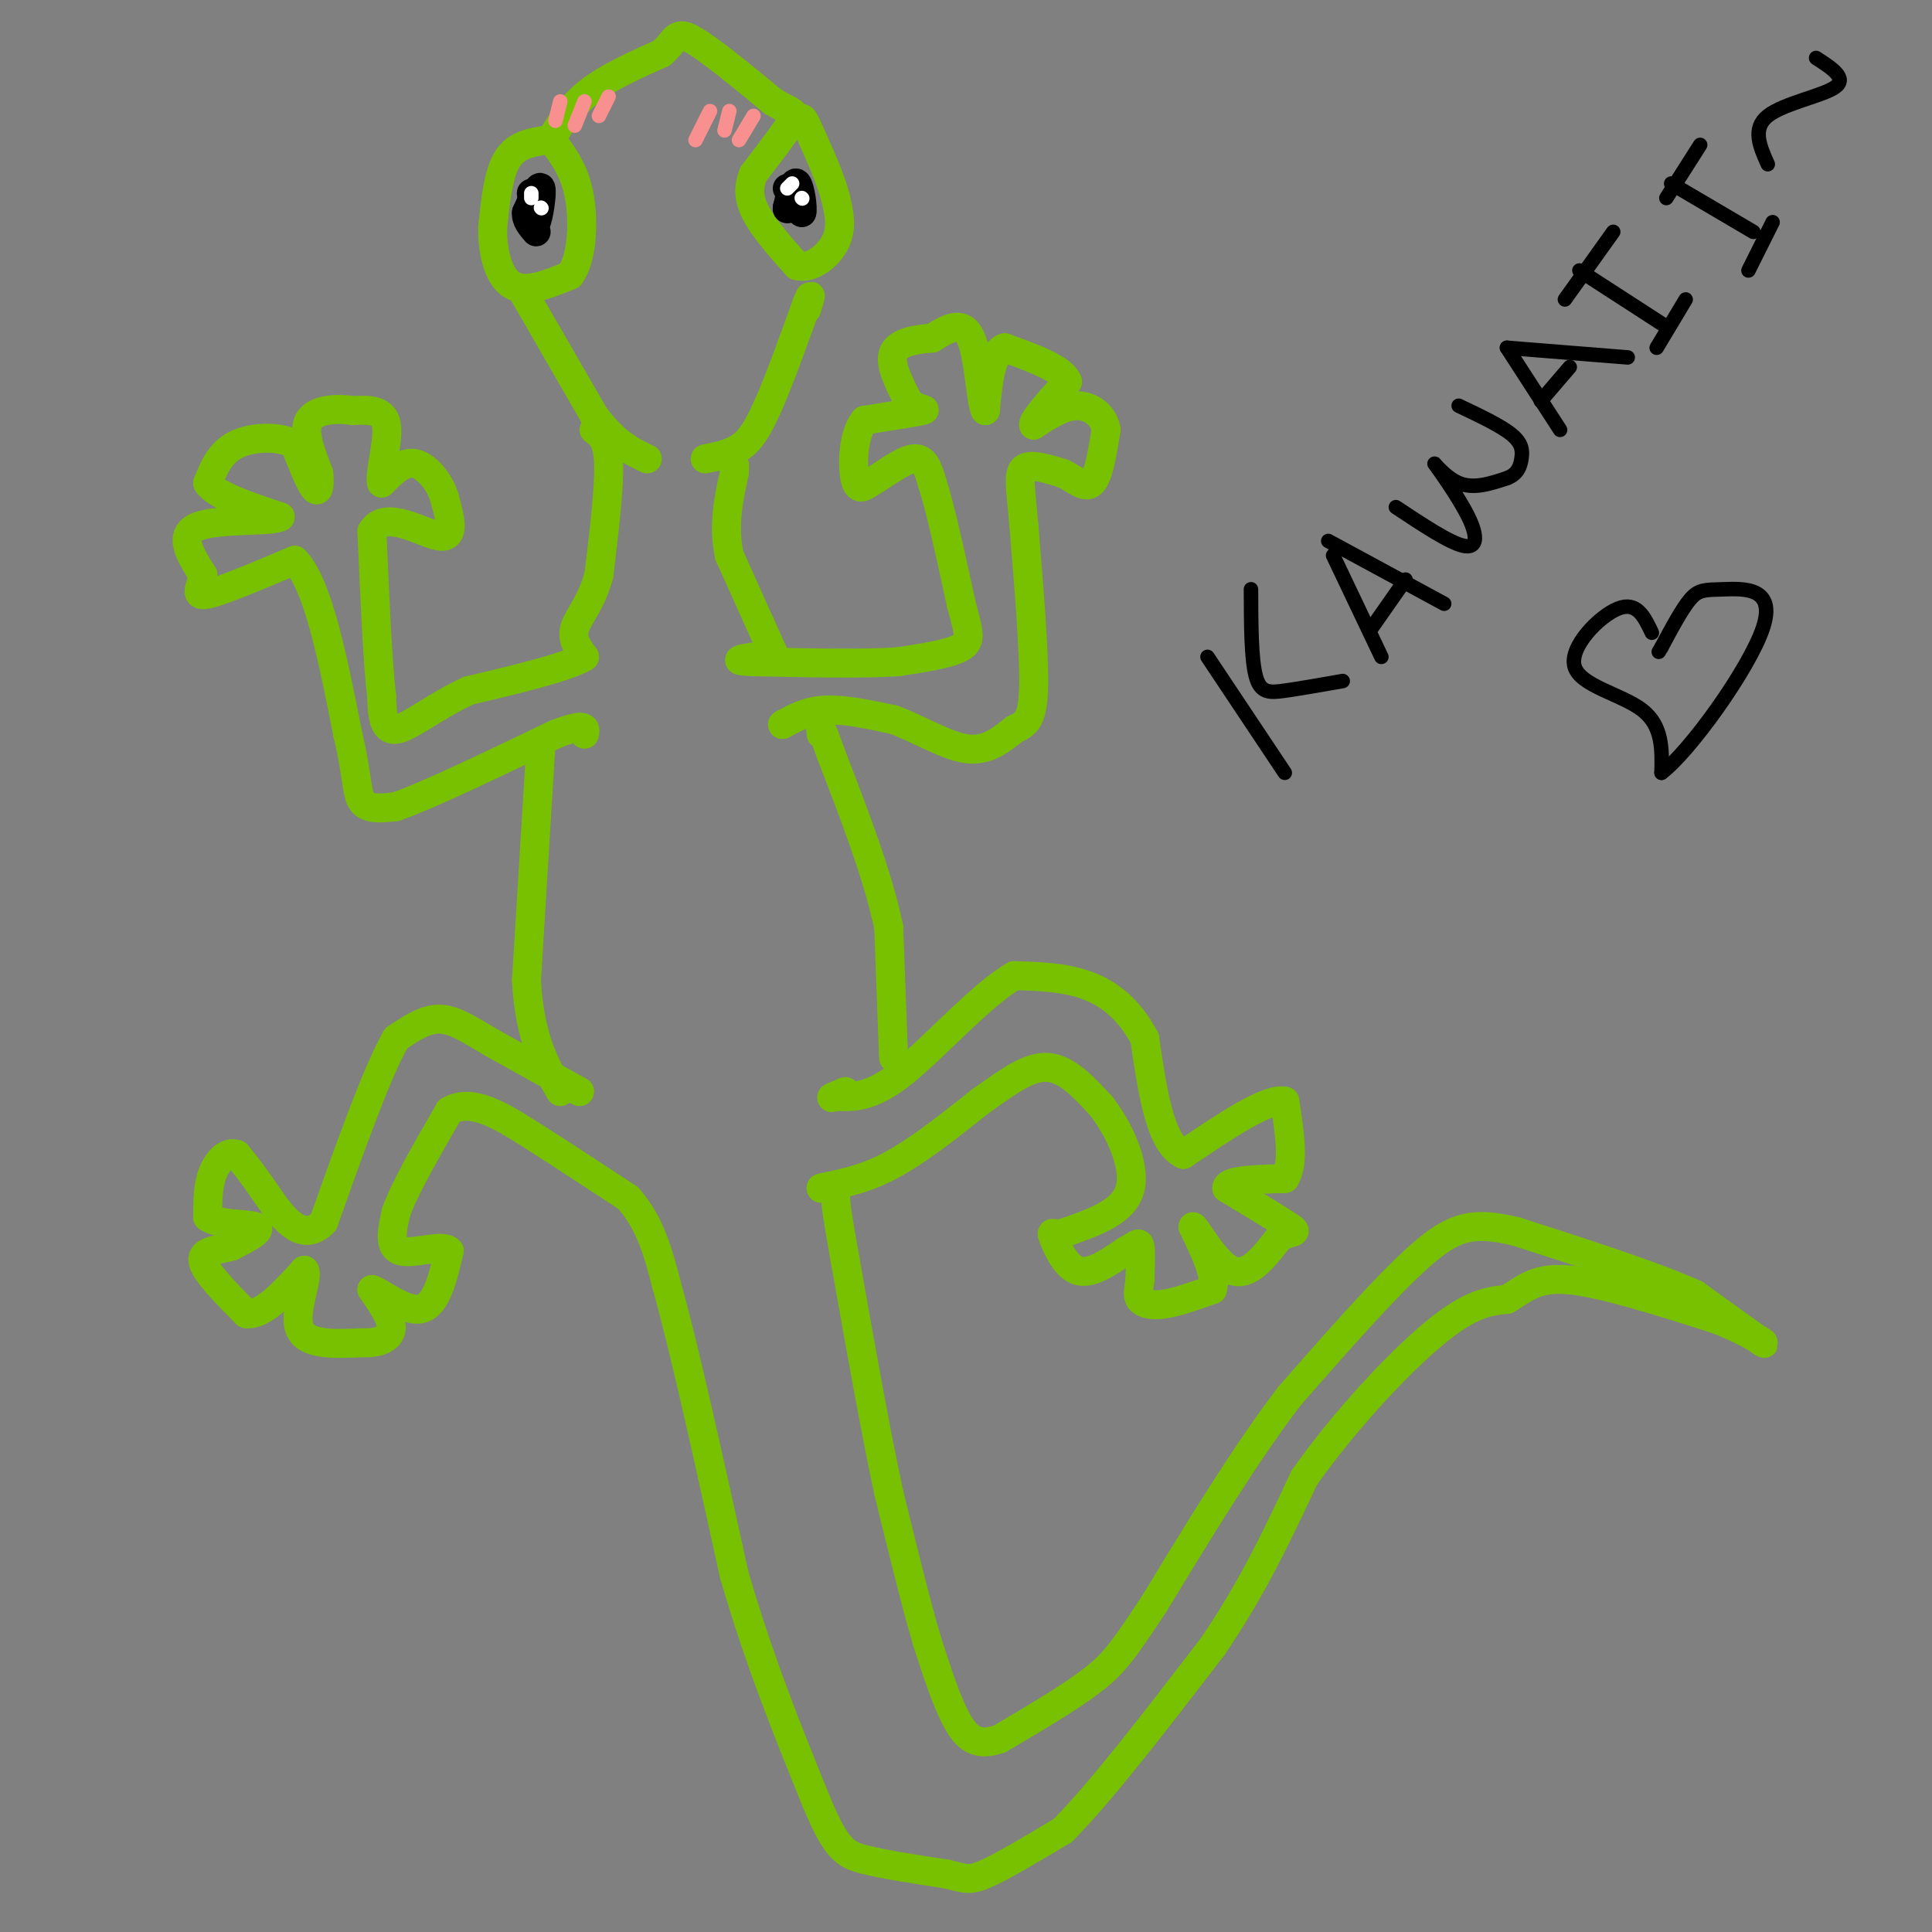 <svg viewBox='0 0 400 400' version='1.1' xmlns='http://www.w3.org/2000/svg' xmlns:xlink='http://www.w3.org/1999/xlink'><rect x="0" y="0" width="400" height="400" fill="#808080" stroke="none"/><g fill='none' stroke='#78C101' stroke-width='6' stroke-linecap='round' stroke-linejoin='round'><path d='M114,29c2.083,-3.500 4.167,-7.000 8,-10c3.833,-3.000 9.417,-5.500 15,-8'/><path d='M137,11c2.911,-2.489 2.689,-4.711 6,-3c3.311,1.711 10.156,7.356 17,13'/><path d='M160,21c3.889,2.422 5.111,1.978 4,4c-1.111,2.022 -4.556,6.511 -8,11'/><path d='M156,36c-1.378,3.267 -0.822,5.933 1,9c1.822,3.067 4.911,6.533 8,10'/><path d='M165,55c3.022,0.844 6.578,-2.044 8,-5c1.422,-2.956 0.711,-5.978 0,-9'/><path d='M173,41c-1.000,-4.000 -3.500,-9.500 -6,-15'/><path d='M167,26c-1.167,-2.500 -1.083,-1.250 -1,0'/><path d='M113,29c-3.083,0.500 -6.167,1.000 -8,4c-1.833,3.000 -2.417,8.500 -3,14'/><path d='M102,47c-0.111,4.933 1.111,10.267 4,12c2.889,1.733 7.444,-0.133 12,-2'/><path d='M118,57c2.533,-3.378 2.867,-10.822 2,-16c-0.867,-5.178 -2.933,-8.089 -5,-11'/><path d='M108,60c0.000,0.000 15.000,26.000 15,26'/><path d='M123,86c4.333,5.833 7.667,7.417 11,9'/><path d='M123,89c1.417,1.000 2.833,2.000 3,7c0.167,5.000 -0.917,14.000 -2,23'/><path d='M124,119c-1.511,5.756 -4.289,8.644 -5,11c-0.711,2.356 0.644,4.178 2,6'/><path d='M121,136c-3.667,2.167 -13.833,4.583 -24,7'/><path d='M97,143c-6.933,3.178 -12.267,7.622 -15,8c-2.733,0.378 -2.867,-3.311 -3,-7'/><path d='M79,144c-0.833,-6.833 -1.417,-20.417 -2,-34'/><path d='M77,110c2.756,-4.711 10.644,0.511 14,1c3.356,0.489 2.178,-3.756 1,-8'/><path d='M92,103c-0.867,-2.978 -3.533,-6.422 -6,-7c-2.467,-0.578 -4.733,1.711 -7,4'/><path d='M79,100c-0.556,-1.911 1.556,-8.689 1,-12c-0.556,-3.311 -3.778,-3.156 -7,-3'/><path d='M73,85c-3.178,-0.511 -7.622,-0.289 -9,2c-1.378,2.289 0.311,6.644 2,11'/><path d='M66,98c0.267,2.778 -0.067,4.222 -1,3c-0.933,-1.222 -2.467,-5.111 -4,-9'/><path d='M61,92c-3.022,-1.756 -8.578,-1.644 -12,0c-3.422,1.644 -4.711,4.822 -6,8'/><path d='M43,100c1.500,2.500 8.250,4.750 15,7'/><path d='M58,107c-1.489,1.089 -12.711,0.311 -17,2c-4.289,1.689 -1.644,5.844 1,10'/><path d='M42,119c-0.422,2.756 -1.978,4.644 1,4c2.978,-0.644 10.489,-3.822 18,-7'/><path d='M61,116c4.833,4.833 7.917,20.417 11,36'/><path d='M72,152c2.067,8.667 1.733,12.333 3,14c1.267,1.667 4.133,1.333 7,1'/><path d='M82,167c6.667,-2.333 19.833,-8.667 33,-15'/><path d='M115,152c6.500,-2.500 6.250,-1.250 6,0'/><path d='M112,154c0.000,0.000 -3.000,49.000 -3,49'/><path d='M109,203c0.667,12.000 3.833,17.500 7,23'/><path d='M120,226c0.000,0.000 -18.000,-10.000 -18,-10'/><path d='M102,216c-4.844,-2.844 -7.956,-4.956 -11,-5c-3.044,-0.044 -6.022,1.978 -9,4'/><path d='M82,215c-4.000,7.000 -9.500,22.500 -15,38'/><path d='M67,253c-4.733,4.933 -9.067,-1.733 -12,-6c-2.933,-4.267 -4.467,-6.133 -6,-8'/><path d='M49,239c-2.000,-0.756 -4.000,1.356 -5,4c-1.000,2.644 -1.000,5.822 -1,9'/><path d='M43,252c2.289,1.667 8.511,1.333 10,2c1.489,0.667 -1.756,2.333 -5,4'/><path d='M48,258c-2.511,0.800 -6.289,0.800 -6,3c0.289,2.200 4.644,6.600 9,11'/><path d='M51,272c3.500,0.333 7.750,-4.333 12,-9'/><path d='M63,263c1.067,1.133 -2.267,8.467 -1,12c1.267,3.533 7.133,3.267 13,3'/><path d='M75,278c3.533,0.156 5.867,-0.956 6,-3c0.133,-2.044 -1.933,-5.022 -4,-8'/><path d='M77,267c1.333,0.178 6.667,4.622 10,4c3.333,-0.622 4.667,-6.311 6,-12'/><path d='M93,259c-1.244,-1.511 -7.356,0.711 -10,0c-2.644,-0.711 -1.822,-4.356 -1,-8'/><path d='M82,251c1.667,-4.833 6.333,-12.917 11,-21'/><path d='M93,230c4.600,-2.733 10.600,0.933 17,5c6.400,4.067 13.200,8.533 20,13'/><path d='M130,248c4.667,5.167 6.333,11.583 8,18'/><path d='M138,266c3.667,13.000 8.833,36.500 14,60'/><path d='M152,326c5.167,17.833 11.083,32.417 17,47'/><path d='M169,373c4.111,9.844 5.889,10.956 10,12c4.111,1.044 10.556,2.022 17,3'/><path d='M196,388c3.711,0.867 4.489,1.533 8,0c3.511,-1.533 9.756,-5.267 16,-9'/><path d='M220,379c7.833,-7.833 19.417,-22.917 31,-38'/><path d='M251,341c8.333,-12.167 13.667,-23.583 19,-35'/><path d='M270,306c8.289,-11.800 19.511,-23.800 27,-30c7.489,-6.200 11.244,-6.600 15,-7'/><path d='M312,269c3.889,-2.333 6.111,-4.667 13,-4c6.889,0.667 18.444,4.333 30,8'/><path d='M355,273c7.511,2.800 11.289,5.800 10,5c-1.289,-0.800 -7.644,-5.400 -14,-10'/><path d='M351,268c-8.500,-3.833 -22.750,-8.417 -37,-13'/><path d='M314,255c-9.000,-2.200 -13.000,-1.200 -20,5c-7.000,6.200 -17.000,17.600 -27,29'/><path d='M267,289c-9.167,12.000 -18.583,27.500 -28,43'/><path d='M239,332c-6.400,9.711 -8.400,12.489 -13,16c-4.600,3.511 -11.800,7.756 -19,12'/><path d='M207,360c-4.689,1.689 -6.911,-0.089 -9,-4c-2.089,-3.911 -4.044,-9.956 -6,-16'/><path d='M192,340c-2.333,-7.833 -5.167,-19.417 -8,-31'/><path d='M184,309c-2.833,-13.167 -5.917,-30.583 -9,-48'/><path d='M175,261c-1.833,-10.167 -1.917,-11.583 -2,-13'/><path d='M173,248c-0.833,-2.500 -1.917,-2.250 -3,-2'/><path d='M170,246c1.533,-0.578 6.867,-1.022 13,-4c6.133,-2.978 13.067,-8.489 20,-14'/><path d='M203,228c5.733,-4.089 10.067,-7.311 14,-7c3.933,0.311 7.467,4.156 11,8'/><path d='M228,229c3.622,4.622 7.178,12.178 6,17c-1.178,4.822 -7.089,6.911 -13,9'/><path d='M221,255c-2.869,1.155 -3.542,-0.458 -3,1c0.542,1.458 2.298,5.988 5,7c2.702,1.012 6.351,-1.494 10,-4'/><path d='M233,259c2.222,-1.156 2.778,-2.044 3,-1c0.222,1.044 0.111,4.022 0,7'/><path d='M236,265c-0.179,1.893 -0.625,3.125 0,4c0.625,0.875 2.321,1.393 5,1c2.679,-0.393 6.339,-1.696 10,-3'/><path d='M251,267c1.000,-2.667 -1.500,-7.833 -4,-13'/><path d='M247,254c0.711,0.289 4.489,7.511 8,9c3.511,1.489 6.756,-2.756 10,-7'/><path d='M265,256c2.578,-1.178 4.022,-0.622 2,-2c-2.022,-1.378 -7.511,-4.689 -13,-8'/><path d='M254,246c-0.167,-1.667 5.917,-1.833 12,-2'/><path d='M266,244c2.000,-3.000 1.000,-9.500 0,-16'/><path d='M266,228c-3.500,-0.833 -12.250,5.083 -21,11'/><path d='M245,239c-4.833,-2.167 -6.417,-13.083 -8,-24'/><path d='M237,215c-3.244,-6.089 -7.356,-9.311 -12,-11c-4.644,-1.689 -9.822,-1.844 -15,-2'/><path d='M210,202c-6.822,3.911 -16.378,14.689 -23,20c-6.622,5.311 -10.311,5.156 -14,5'/><path d='M173,227c-2.000,0.667 0.000,-0.167 2,-1'/><path d='M185,219c0.000,0.000 -1.000,-27.000 -1,-27'/><path d='M184,192c-2.167,-10.500 -7.083,-23.250 -12,-36'/><path d='M172,156c-2.333,-6.667 -2.167,-5.333 -2,-4'/><path d='M162,150c2.583,-1.417 5.167,-2.833 9,-3c3.833,-0.167 8.917,0.917 14,2'/><path d='M185,149c5.067,1.822 10.733,5.378 15,6c4.267,0.622 7.133,-1.689 10,-4'/><path d='M210,151c2.533,-1.156 3.867,-2.044 4,-9c0.133,-6.956 -0.933,-19.978 -2,-33'/><path d='M212,109c-0.667,-7.844 -1.333,-10.956 0,-12c1.333,-1.044 4.667,-0.022 8,1'/><path d='M220,98c2.444,1.089 4.556,3.311 6,2c1.444,-1.311 2.222,-6.156 3,-11'/><path d='M229,89c-0.467,-3.000 -3.133,-5.000 -6,-5c-2.867,0.000 -5.933,2.000 -9,4'/><path d='M214,88c-0.333,-0.833 3.333,-4.917 7,-9'/><path d='M221,79c-1.000,-2.667 -7.000,-4.833 -13,-7'/><path d='M208,72c-2.833,1.000 -3.417,7.000 -4,13'/><path d='M204,85c-0.933,-1.311 -1.267,-11.089 -3,-15c-1.733,-3.911 -4.867,-1.956 -8,0'/><path d='M193,70c-3.156,0.222 -7.044,0.778 -8,3c-0.956,2.222 1.022,6.111 3,10'/><path d='M188,83c1.667,1.911 4.333,1.689 3,2c-1.333,0.311 -6.667,1.156 -12,2'/><path d='M179,87c-2.444,2.933 -2.556,9.267 -2,12c0.556,2.733 1.778,1.867 3,1'/><path d='M180,100c2.289,-1.178 6.511,-4.622 9,-5c2.489,-0.378 3.244,2.311 4,5'/><path d='M193,100c1.667,5.000 3.833,15.000 6,25'/><path d='M199,125c1.511,5.756 2.289,7.644 0,9c-2.289,1.356 -7.644,2.178 -13,3'/><path d='M186,137c-7.167,0.500 -18.583,0.250 -30,0'/><path d='M156,137c-5.000,-0.167 -2.500,-0.583 0,-1'/><path d='M160,135c0.000,0.000 -9.000,-20.000 -9,-20'/><path d='M151,115c-1.333,-6.167 -0.167,-11.583 1,-17'/><path d='M152,98c0.167,-2.833 0.083,-1.417 0,0'/><path d='M146,95c2.917,-0.583 5.833,-1.167 8,-3c2.167,-1.833 3.583,-4.917 5,-8'/><path d='M159,84c2.167,-4.833 5.083,-12.917 8,-21'/><path d='M167,63c1.333,-3.333 0.667,-1.167 0,1'/></g>
<g fill='none' stroke='#000000' stroke-width='6' stroke-linecap='round' stroke-linejoin='round'><path d='M163,39c0.000,0.000 3.000,5.000 3,5'/><path d='M166,44c0.333,-0.778 -0.333,-5.222 -1,-6c-0.667,-0.778 -1.333,2.111 -2,5'/><path d='M163,43c-0.167,0.667 0.417,-0.167 1,-1'/><path d='M110,40c0.000,0.000 1.000,6.000 1,6'/><path d='M111,46c0.511,-0.844 1.289,-5.956 1,-7c-0.289,-1.044 -1.644,1.978 -3,5'/><path d='M109,44c-0.167,1.500 0.917,2.750 2,4'/></g>
<g fill='none' stroke='#FFFFFF' stroke-width='3' stroke-linecap='round' stroke-linejoin='round'><path d='M163,39c0.000,0.000 1.000,-1.000 1,-1'/><path d='M166,41c0.000,0.000 0.100,0.100 0.1,0.1'/><path d='M110,41c0.000,0.000 0.000,-1.000 0,-1'/><path d='M112,43c0.000,0.000 0.100,0.100 0.1,0.1'/></g>
<g fill='none' stroke='#F99090' stroke-width='3' stroke-linecap='round' stroke-linejoin='round'><path d='M147,23c0.000,0.000 -3.000,6.000 -3,6'/><path d='M151,23c0.000,0.000 -1.000,4.000 -1,4'/><path d='M156,24c0.000,0.000 -3.000,5.000 -3,5'/><path d='M116,21c0.000,0.000 -1.000,4.000 -1,4'/><path d='M121,21c0.000,0.000 -2.000,5.000 -2,5'/><path d='M126,20c0.000,0.000 -2.000,4.000 -2,4'/></g>
<g fill='none' stroke='#000000' stroke-width='3' stroke-linecap='round' stroke-linejoin='round'><path d='M250,136c0.000,0.000 16.000,24.000 16,24'/><path d='M259,122c0.022,7.222 0.044,14.444 1,18c0.956,3.556 2.844,3.444 6,3c3.156,-0.444 7.578,-1.222 12,-2'/><path d='M276,115c0.000,0.000 10.000,21.000 10,21'/><path d='M275,112c0.000,0.000 24.000,13.000 24,13'/><path d='M291,120c0.000,0.000 -7.000,10.000 -7,10'/><path d='M289,105c5.568,3.694 11.136,7.388 14,8c2.864,0.612 3.026,-1.856 1,-6c-2.026,-4.144 -6.238,-9.962 -7,-11c-0.762,-1.038 1.925,2.703 5,4c3.075,1.297 6.537,0.148 10,-1'/><path d='M312,99c2.214,-0.833 2.750,-2.417 3,-4c0.250,-1.583 0.214,-3.167 -2,-5c-2.214,-1.833 -6.607,-3.917 -11,-6'/><path d='M312,72c0.000,0.000 11.000,17.000 11,17'/><path d='M312,72c0.000,0.000 25.000,2.000 25,2'/><path d='M325,76c0.000,0.000 -6.000,7.000 -6,7'/><path d='M327,56c0.000,0.000 17.000,11.000 17,11'/><path d='M343,72c0.000,0.000 6.000,-10.000 6,-10'/><path d='M324,62c0.000,0.000 10.000,-14.000 10,-14'/><path d='M346,38c0.000,0.000 17.000,10.000 17,10'/><path d='M362,56c0.000,0.000 5.000,-10.000 5,-10'/><path d='M345,41c0.000,0.000 7.000,-11.000 7,-11'/><path d='M366,34c-1.644,-3.689 -3.289,-7.378 0,-10c3.289,-2.622 11.511,-4.178 14,-6c2.489,-1.822 -0.756,-3.911 -4,-6'/><path d='M342,131c-1.548,-3.280 -3.095,-6.560 -7,-5c-3.905,1.560 -10.167,7.958 -9,12c1.167,4.042 9.762,5.726 14,9c4.238,3.274 4.119,8.137 4,13'/><path d='M344,160c5.767,-4.298 18.185,-21.544 21,-30c2.815,-8.456 -3.973,-8.123 -8,-8c-4.027,0.123 -5.293,0.035 -7,2c-1.707,1.965 -3.853,5.982 -6,10'/><path d='M344,134c-1.000,1.667 -0.500,0.833 0,0'/></g>
</svg>